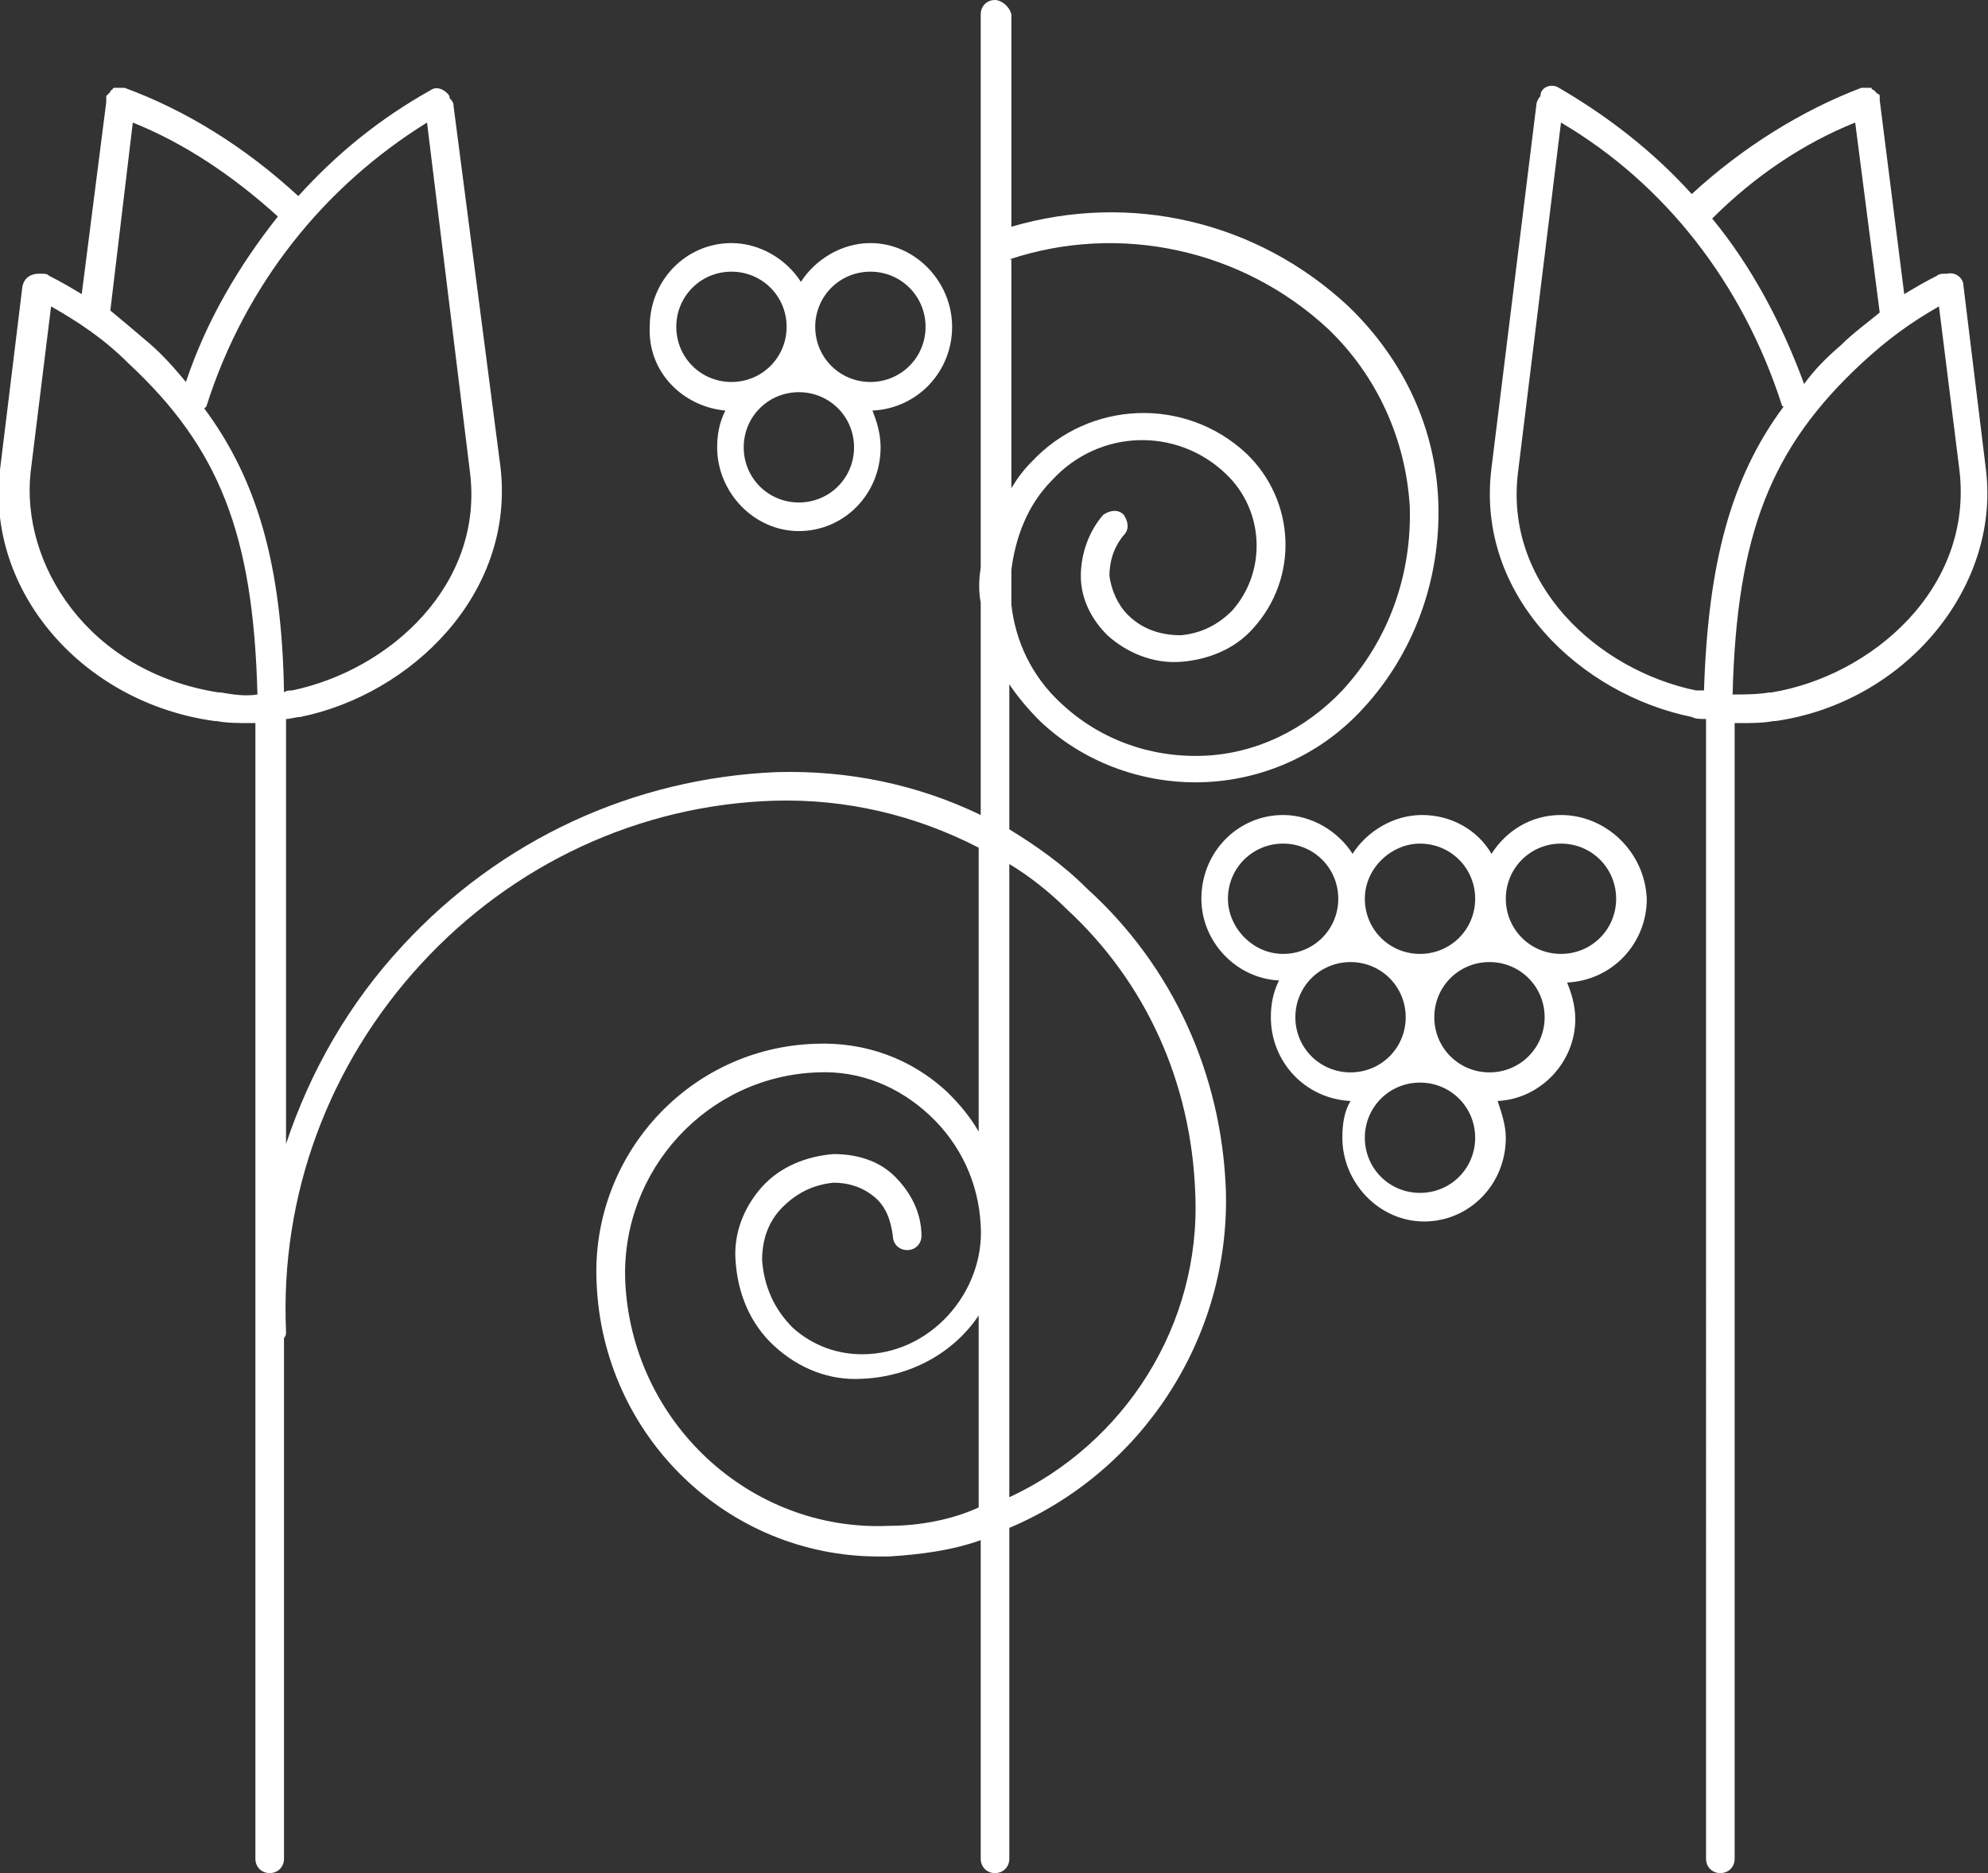 <?xml version="1.0" encoding="UTF-8"?>
<svg xmlns="http://www.w3.org/2000/svg" xml:space="preserve" viewBox="0 0 97.3 91.7">
  <rect x="0" y="0" width="97.3" height="91.7" fill="#333333" stroke="none"/>
  <g fill="#FFF">
    <path d="M49.4 40.6v-7.1c.4.6.9 1.2 1.5 1.8 2.1 2 4.9 3 7.6 3 3 0 6-1.2 8.2-3.6 2.5-2.7 3.8-6.3 3.7-10S68.7 17.6 66 15c-4.5-4.2-10.7-5.6-16.5-3.9V.7c-.1-.4-.5-.7-.8-.7-.4 0-.7.3-.7.7v27.1c-.1.6-.1 1.2 0 1.7v10.4c-3.1-1.5-6.5-2.2-10-2.1-7 .3-13.5 3.3-18.3 8.5-2.6 2.8-4.5 6.1-5.7 9.7V35.2c.2 0 .5-.1.7-.1 5.4-1.1 10.5-6 9.8-12.2L22.2 5.2c0-.2-.1-.3-.2-.4v-.1c-.2-.3-.6-.5-.9-.3-2.5 1.4-4.6 3.1-6.5 5.2C12 7.2 9.1 5.4 6.1 4.3h-.5s-.1 0-.1.1c0 0-.1 0-.1.1l-.1.1-.1.1V5L4 14.4c-.5-.3-1-.6-1.6-.9-.1-.1-.2-.1-.4-.1h-.1c-.4 0-.7.2-.8.6L0 23c-.7 5.9 4 11.4 10.5 12.3h.1c.5.1 1.1.1 1.6.1h.3V91c0 .4.3.7.7.7.4 0 .7-.3.7-.7V65.5c.1-.1.1-.2.1-.3-.3-6.7 2.1-13.1 6.6-18s10.7-7.8 17.3-8c3.5-.1 6.9.7 10 2.3v13.9c-.4-.7-.9-1.3-1.5-1.9-1.8-1.7-4.1-2.5-6.5-2.4-6.2.2-11 5.5-10.7 11.7.3 7.5 6.4 13.4 13.8 13.4h.5c1.6-.1 3.1-.3 4.5-.8V91c0 .4.3.7.7.7.4 0 .7-.3.7-.7V74.8c6.4-2.7 10.8-9.2 10.6-16.5-.2-5.7-2.6-11-6.8-14.8-1.2-1.2-2.5-2.1-3.8-2.9zm0-27.9c5.4-1.8 11.4-.5 15.6 3.4 2.4 2.3 3.8 5.4 4 8.7.1 3.3-1 6.5-3.3 9-1.8 1.9-4.2 3.1-6.8 3.2-2.6.1-5.1-.8-7-2.6-1.4-1.3-2.2-3-2.4-4.8v-1.7c.2-1.6.8-3.2 2-4.4 2.3-2.5 6.1-2.6 8.5-.3 1.9 1.8 2 4.8.3 6.7-.7.7-1.5 1.1-2.5 1.2-1 0-1.9-.3-2.6-1-.5-.5-.8-1.2-.9-1.9 0-.7.2-1.4.7-2 .3-.3.2-.7 0-1-.3-.3-.7-.2-1 0-.7.8-1.1 1.9-1.1 3s.5 2.1 1.3 2.9c1 .9 2.3 1.4 3.6 1.3 1.3-.1 2.6-.6 3.5-1.6 2.3-2.5 2.1-6.3-.3-8.6-3-2.8-7.7-2.6-10.5.4-.4.4-.7.8-1 1.3V12.7zM20.9 6 23 23.1c.7 5.5-3.9 9.7-8.7 10.7-.1 0-.3 0-.4.1-.1-6.2-1.3-10.4-3.9-13.9l.1-.1C12 13.9 15.9 9.1 20.9 6zM6.5 6c2.5 1 4.9 2.6 7.1 4.6-1.9 2.4-3.5 5.1-4.5 8.1-.5-.6-1.1-1.3-1.8-1.9-.7-.6-1.3-1.1-1.9-1.6L6.5 6zm4.3 27.9h-.1c-6.4-1-9.7-6.3-9.2-10.8l1-8.1c1.4.8 2.6 1.6 3.8 2.8 4.4 4.1 6.1 8.3 6.3 16.2-.6.1-1.2 0-1.8-.1zm32.7 40.8c-6.8.3-12.6-5.1-12.9-12-.2-5.4 4-10 9.4-10.2 2.1-.1 4 .7 5.5 2.1C47 56 47.9 57.9 48 60c.1 1.6-.5 3.2-1.6 4.4-1.1 1.2-2.6 1.9-4.2 1.9-1.2 0-2.4-.4-3.4-1.3-.9-.9-1.4-2-1.5-3.3 0-1 .3-1.9 1-2.6.7-.7 1.5-1.1 2.5-1.2.7 0 1.4.2 2 .7s.8 1.2.9 1.9c0 .4.3.7.7.7.4 0 .7-.3.7-.7 0-1.1-.5-2.1-1.3-2.9-.8-.8-1.9-1.1-3-1.1-1.3.1-2.6.6-3.5 1.6s-1.4 2.3-1.3 3.6c.1 1.6.7 3.1 1.9 4.2s2.7 1.7 4.3 1.6c2.4-.1 4.5-1.3 5.7-3.1v9.4c-1.3.6-2.9.9-4.4.9zm5.9-1.4v-31c1 .6 2 1.4 2.8 2.2 3.9 3.6 6.1 8.5 6.3 13.9.3 6.5-3.5 12.3-9.1 14.9zM97.2 23l-1.1-9c0-.4-.4-.7-.8-.6h-.1c-.1 0-.3 0-.4.1-.6.3-1.1.6-1.6.9L92 4.9v-.2s0-.1-.1-.1l-.1-.1-.1-.1s-.1 0-.1-.1h-.5c-2.9 1.1-5.8 2.9-8.3 5.2-1.9-2.1-4.1-3.8-6.5-5.2-.3-.2-.8-.1-.9.3v.1c-.1.1-.2.3-.2.4L73 22.9c-.8 6.3 4.4 11.1 9.8 12.2.2.1.4.1.7.1V91c0 .4.3.7.7.7.4 0 .7-.3.7-.7V35.4h.3c.5 0 1.1 0 1.6-.1h.1c6.3-.9 11-6.5 10.3-12.3zM90.8 6l1.2 9.3c-.6.5-1.3 1-1.9 1.6-.7.6-1.3 1.2-1.8 1.9-1.1-3-2.6-5.8-4.5-8.1 2.1-2.1 4.5-3.7 7-4.7zM83 33.8c-.1 0-.1 0 0 0-4.8-1-9.4-5.2-8.7-10.7L76.4 6c5.1 3 8.9 7.9 10.8 13.8 0 0 0 .1.1.1-2.6 3.5-3.7 7.7-3.9 13.9H83zm3.7.1h-.1c-.6.1-1.2.1-1.8.1.2-7.9 1.9-12.1 6.3-16.2 1.3-1.2 2.4-2 3.8-2.8l1 8c.7 5.8-4.3 10.1-9.2 10.9z"></path>
    <path d="M35.5 20.1c-.3.6-.4 1.2-.4 1.8 0 2.2 1.8 4.1 4 4.1s4-1.8 4-4.1c0-.7-.2-1.3-.4-1.8 2.2-.1 3.9-1.9 3.9-4.1 0-2.2-1.8-4.1-4-4.1-1.4 0-2.7.8-3.4 1.9-.7-1.1-2-1.9-3.4-1.9-2.2 0-4 1.8-4 4.1-.1 2.2 1.6 3.9 3.7 4.1zm3.6 4.5c-1.5 0-2.7-1.2-2.7-2.7s1.2-2.7 2.7-2.7c1.5 0 2.7 1.2 2.7 2.7s-1.2 2.7-2.7 2.7zm3.5-11.3c1.5 0 2.7 1.2 2.7 2.7s-1.2 2.7-2.7 2.7c-1.5 0-2.7-1.2-2.7-2.7s1.2-2.7 2.7-2.7zm-6.8 0c1.5 0 2.7 1.2 2.7 2.7s-1.2 2.7-2.7 2.7c-1.5 0-2.7-1.2-2.7-2.7s1.2-2.7 2.7-2.7zm40.6 26.6c-1.5 0-2.7.8-3.4 1.9-.7-1.2-2-1.9-3.4-1.9s-2.7.8-3.4 1.9c-.7-1.1-2-1.9-3.4-1.9-2.2 0-4 1.8-4 4.1 0 2.1 1.7 3.9 3.8 4-.3.6-.4 1.2-.4 1.8 0 2.2 1.7 4 3.9 4.1-.3.5-.4 1.1-.4 1.8 0 2.2 1.8 4.1 4 4.1s4-1.8 4-4.1c0-.6-.2-1.2-.4-1.8 2.1-.1 3.8-1.9 3.8-4 0-.7-.2-1.3-.4-1.8 2.2-.1 3.9-1.9 3.9-4.1-.1-2.3-2-4.1-4.2-4.1zm-6.9 1.4c1.5 0 2.7 1.2 2.7 2.7s-1.2 2.7-2.7 2.7c-1.5 0-2.7-1.2-2.7-2.7s1.3-2.7 2.7-2.7zM60.1 44c0-1.5 1.2-2.7 2.7-2.7 1.5 0 2.7 1.2 2.7 2.7s-1.2 2.7-2.7 2.7c-1.5 0-2.7-1.3-2.7-2.7zm3.3 5.8c0-1.5 1.2-2.7 2.7-2.7 1.5 0 2.7 1.2 2.7 2.7s-1.2 2.7-2.7 2.7c-1.5 0-2.7-1.2-2.7-2.7zm6.1 8.6c-1.5 0-2.7-1.2-2.7-2.7S68 53 69.5 53c1.5 0 2.7 1.2 2.7 2.7s-1.2 2.7-2.7 2.7zm3.4-5.9c-1.5 0-2.7-1.2-2.7-2.7s1.2-2.7 2.7-2.7c1.5 0 2.7 1.2 2.7 2.7s-1.2 2.7-2.7 2.7zm3.5-5.8c-1.5 0-2.7-1.2-2.7-2.7s1.2-2.7 2.7-2.7c1.5 0 2.7 1.2 2.7 2.7s-1.2 2.7-2.7 2.7z"></path>
  </g>
</svg>
